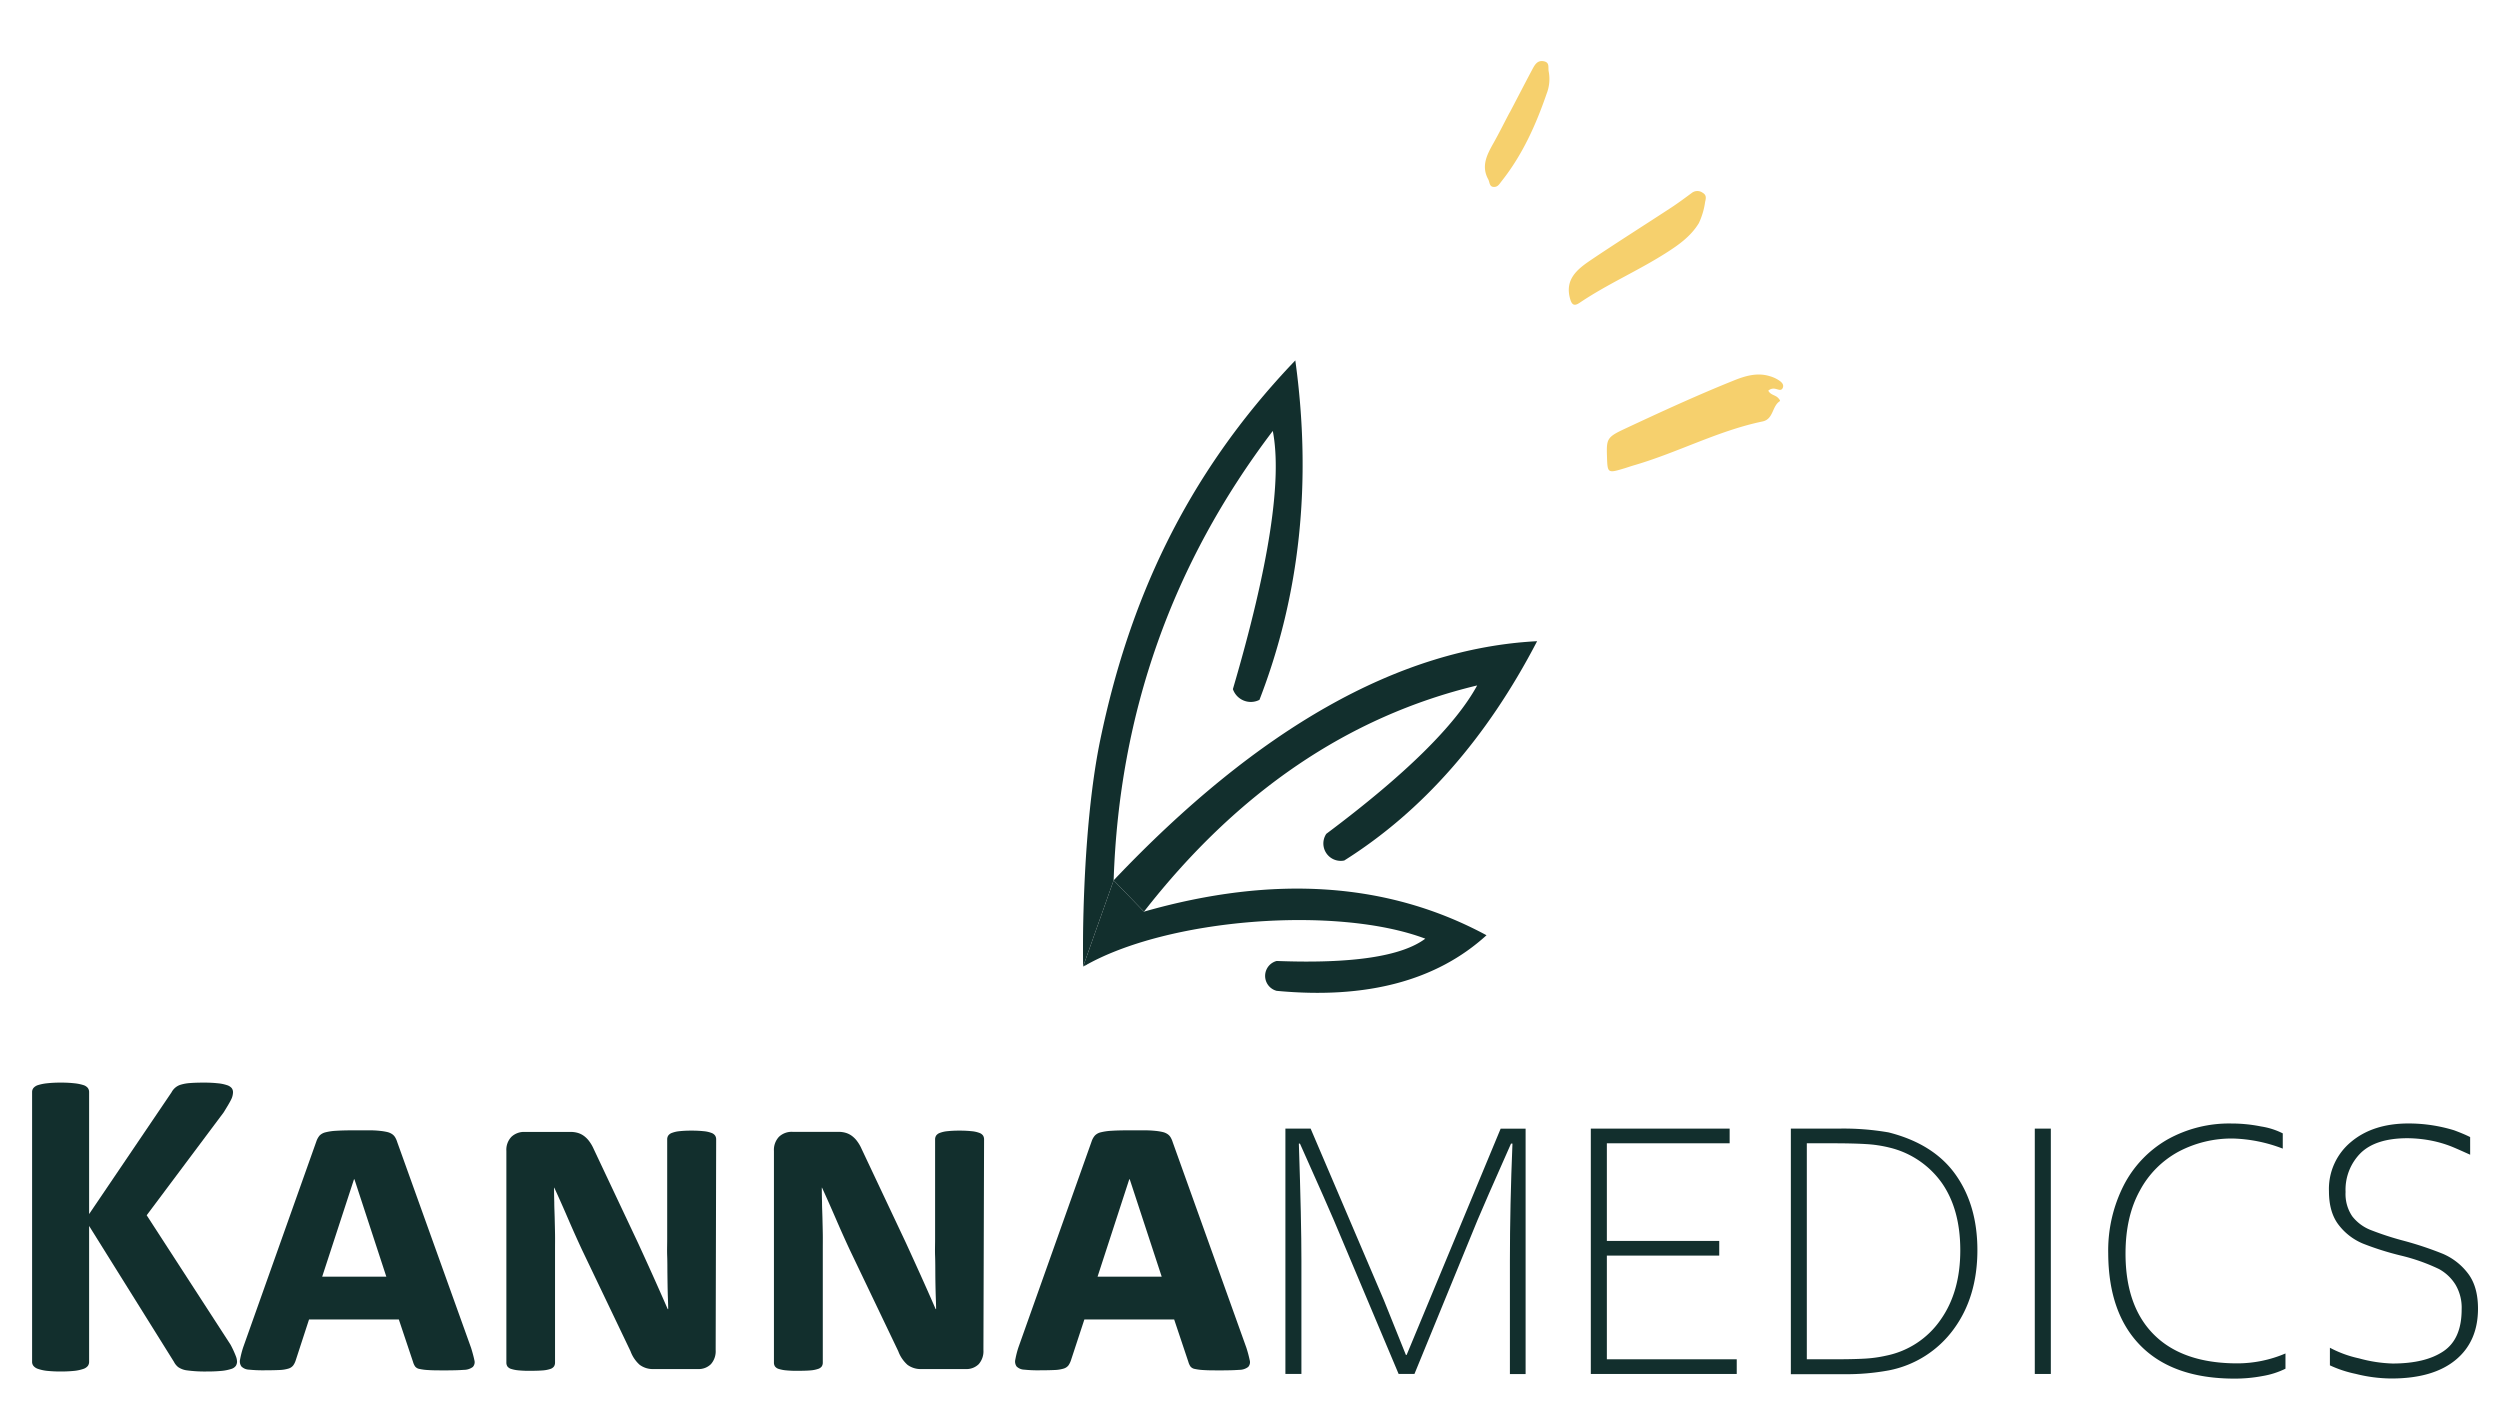 <svg id="Ebene_1" data-name="Ebene 1" xmlns="http://www.w3.org/2000/svg" width="231.42mm" height="129.82mm" viewBox="0 0 656 368">
  <defs>
    <style>
      .cls-1, .cls-2 {
        fill: #122f2d;
      }

      .cls-2 {
        fill-rule: evenodd;
      }

      .cls-3 {
        fill: #f6d06d;
      }
    </style>
  </defs>
  <path class="cls-1" d="M62.2,357.27a2.15,2.15,0,0,1-.32,1.13,2.28,2.28,0,0,1-1.19.81,11.83,11.83,0,0,1-2.42.5,38.54,38.54,0,0,1-3.87.17,35,35,0,0,1-5.32-.29,5.21,5.21,0,0,1-2.34-.87,4.29,4.29,0,0,1-1.11-1.39L23.38,321.69v35.64a1.81,1.81,0,0,1-.34,1.1,2.51,2.51,0,0,1-1.19.78,10.43,10.43,0,0,1-2.28.5,34,34,0,0,1-3.64.17,33.62,33.62,0,0,1-3.62-.17,10.74,10.74,0,0,1-2.3-.5,2.65,2.65,0,0,1-1.22-.78,1.68,1.68,0,0,1-.37-1.1V286.58a1.68,1.68,0,0,1,.37-1.1,2.61,2.61,0,0,1,1.22-.76,12,12,0,0,1,2.3-.46,31.23,31.23,0,0,1,3.62-.18,31.58,31.58,0,0,1,3.64.18,11.82,11.82,0,0,1,2.28.46,2.4,2.4,0,0,1,1.19.76,1.81,1.81,0,0,1,.34,1.1v32L45,286.64a4.18,4.18,0,0,1,1-1.25,4,4,0,0,1,1.48-.78,10.84,10.84,0,0,1,2.33-.41c1-.08,2.16-.12,3.64-.12a33.69,33.69,0,0,1,3.76.18,10.65,10.65,0,0,1,2.36.49,2.63,2.63,0,0,1,1.23.78,1.8,1.8,0,0,1,.34,1.05,4.51,4.51,0,0,1-.52,2c-.34.7-1,1.8-1.93,3.31l-20.2,27,22,33.95A26.49,26.49,0,0,1,61.94,356,4.29,4.29,0,0,1,62.2,357.27Z"/>
  <g>
    <path class="cls-2" d="M300.17,239.22q51.29-14.65,89.89,6.19Q370.37,263.34,335,260a4.05,4.05,0,0,1,0-7.84q29.65,1.14,39-5.85c-23.16-8.74-67.84-5.41-89.71,7.31"/>
    <path class="cls-2" d="M284.21,253.61s-.07-3.81,0-9.81c.2-12.11,1.07-33.13,4.52-49.76,7.38-35.45,21.86-68.85,51.16-99.47q6.58,47.75-9.41,89.07a4.94,4.94,0,0,1-4.12.19,5,5,0,0,1-2.85-3q14.21-48.45,10.47-67.75Q294.37,165.27,292.22,231"/>
    <g>
      <path class="cls-2" d="M292.22,231q56.83-59.94,111.12-62.75-19.83,38.17-50.61,57.55a4.56,4.56,0,0,1-4.71-7q31-23.19,39.59-38.94Q337,192,300.17,239.22"/>
      <polygon class="cls-2" points="292.22 230.99 292.27 231.05 300.22 239.27 301.63 242.3 284.21 253.61 284.21 253.61 292.22 230.99"/>
    </g>
  </g>
  <g>
    <path class="cls-3" d="M464,102.52c.53,1,1.54,1.11,2.26,1.62.42.31,1,1,.75,1.14-2.06,1.34-1.63,4.71-4.51,5.31-11.67,2.43-22.3,8.18-33.69,11.49-.8.23-1.59.51-2.39.76-4.62,1.4-4.61,1.39-4.75-3.13s0-5,4.59-7.15c9.47-4.43,19-8.82,28.68-12.71,3-1.22,6.15-2.14,9.38-1.16a8.59,8.59,0,0,1,2.47,1.11c.66.43,1.41,1.11,1,2s-1.25.34-1.9.24A2,2,0,0,0,464,102.52Z"/>
    <path class="cls-3" d="M445.79,58.53c-2.12,3.51-5.37,5.78-8.74,7.92-7.34,4.66-15.34,8.13-22.55,13-1.4.94-2.05.61-2.52-1.11-1.37-5,1.81-7.62,5.31-10,7-4.72,14.2-9.25,21.29-13.9,1.84-1.21,3.6-2.52,5.37-3.83a2.37,2.37,0,0,1,2.87,0c.94.56.87,1.3.61,2.35A19.37,19.37,0,0,1,445.79,58.53Z"/>
    <path class="cls-3" d="M396.14,29.54c2-3.78,3.94-7.58,5.95-11.35.65-1.2,1.32-2.47,3.06-2.1,1.58.34,1,1.69,1.24,2.71a10.58,10.58,0,0,1-.54,5.76c-2.82,8.17-6.31,16-11.79,22.93-.59.74-1,1.63-2.14,1.56s-1-1.24-1.41-2c-1.9-3.47-.34-6.45,1.38-9.5,1.48-2.63,2.82-5.34,4.22-8C396.13,29.53,396.13,29.53,396.14,29.54Z"/>
  </g>
  <path class="cls-1" d="M343.91,296.15l19.21,45,5.79,14.39h.19l24.67-59.37h6.55v64.38H396.2V330.77q0-14.44.67-30.68h-.38q-7.12,16.05-8.8,20.09l-16.54,40.35H367l-17-40.35q-1.25-3-8.89-20.09h-.29q.68,20.48.67,30.68v29.76h-4.2V296.15Z"/>
  <path class="cls-1" d="M417.43,296.15h36.43V300H421.64v25.62h29.49v3.85H421.64v27.21h34.08v3.85H417.43Z"/>
  <path class="cls-1" d="M482.44,296.15a68.94,68.94,0,0,1,13.15,1q11.81,3,17.54,11.05t5.74,19.8q0,12.33-6.24,20.8a27.53,27.53,0,0,1-17,10.79,61,61,0,0,1-11.76,1H469.92V296.15Zm31.94,31.92q0-10.63-4.76-17.55a23.56,23.56,0,0,0-13.74-9.37,33.5,33.5,0,0,0-6.22-.94q-3.44-.21-9-.21h-6.55v56.68H481c3.47,0,6.22-.05,8.25-.17a33.39,33.39,0,0,0,5.71-.79,22.82,22.82,0,0,0,14.24-9.39Q514.39,339,514.38,328.07Z"/>
  <path class="cls-1" d="M533.93,296.15h4.21v64.38h-4.21Z"/>
  <path class="cls-1" d="M553.2,328.89a37.69,37.69,0,0,1,4.06-17.84,29.29,29.29,0,0,1,11.4-12,33.12,33.12,0,0,1,16.85-4.24,39.43,39.43,0,0,1,7.82.78A18.88,18.88,0,0,1,599,297.4v4a39.23,39.23,0,0,0-13.06-2.65,29.79,29.79,0,0,0-14.24,3.42,25,25,0,0,0-10.18,10.21q-3.78,6.8-3.78,16.57,0,13.88,7.53,21.33T587,357.75a32.29,32.29,0,0,0,12.71-2.6v4a21.56,21.56,0,0,1-6,1.92,38.83,38.83,0,0,1-7.38.68q-16,0-24.53-8.53T553.2,328.89Z"/>
  <path class="cls-1" d="M611.37,358.27v-4.62a29.37,29.37,0,0,0,7.65,2.79,36.91,36.91,0,0,0,8.8,1.35q8.59,0,13.36-3.23t4.76-11a11.85,11.85,0,0,0-1.61-6.45A11.7,11.7,0,0,0,640,333a50,50,0,0,0-9.94-3.52,76.3,76.3,0,0,1-10-3.15,15.56,15.56,0,0,1-6.36-4.87q-2.58-3.3-2.58-8.88a16,16,0,0,1,5.76-12.91q5.76-4.86,15.08-4.87a40.67,40.67,0,0,1,12,1.79c1.56.58,3,1.17,4.21,1.78V303c-2-.9-3.61-1.63-5-2.19a30.85,30.85,0,0,0-5-1.47,33.9,33.9,0,0,0-6.43-.67q-8.26,0-12.26,3.85a13.61,13.61,0,0,0-4,10.26,10.41,10.41,0,0,0,1.74,6.36,11.35,11.35,0,0,0,4.71,3.56,78.82,78.82,0,0,0,8.85,2.89A90,90,0,0,1,641,329a16.32,16.32,0,0,1,6.48,5q2.74,3.45,2.75,9.37,0,8.67-5.91,13.51t-16.8,4.84a39,39,0,0,1-9.37-1.21A30.64,30.64,0,0,1,611.37,358.27Z"/>
  <path class="cls-1" d="M123.61,353.68c.42,1.36.7,2.44.86,3.22a1.86,1.86,0,0,1-.4,1.79,3.89,3.89,0,0,1-2.33.76c-1.13.09-2.75.14-4.86.14-1.87,0-3.35,0-4.42-.08a13.93,13.93,0,0,1-2.41-.3,1.85,1.85,0,0,1-1.12-.64,4.08,4.08,0,0,1-.55-1.2l-3.73-11.14H81.09L77.58,357a4.61,4.61,0,0,1-.66,1.31,2.46,2.46,0,0,1-1.2.8,9,9,0,0,1-2.36.38c-1,.05-2.35.08-4,.08a35.58,35.58,0,0,1-4-.17,3,3,0,0,1-2-.82A2.25,2.25,0,0,1,63,356.7a23.77,23.77,0,0,1,.83-3.22l19.19-54a4.8,4.8,0,0,1,.83-1.5,3.23,3.23,0,0,1,1.53-.85,14,14,0,0,1,2.81-.41q1.79-.12,4.71-.12h4a24.13,24.13,0,0,1,2.88.15,13.74,13.74,0,0,1,1.92.32,3.85,3.85,0,0,1,1.24.56,2.72,2.72,0,0,1,.77.85,5.81,5.81,0,0,1,.52,1.2ZM93,309.44h-.11L84.54,335h16.83Z"/>
  <path class="cls-1" d="M187.79,354.26a5.12,5.12,0,0,1-1.24,3.69,4.54,4.54,0,0,1-3.42,1.29H171.58a5.8,5.8,0,0,1-3.73-1.11,8.81,8.81,0,0,1-2.41-3.58L152.74,328q-1.91-4.1-3.74-8.35t-3.56-8h-.06q0,1.75.06,3.81c0,1.36.08,2.75.11,4.16s.07,2.8.09,4.19,0,2.66,0,3.83v29.89a1.85,1.85,0,0,1-.26,1,1.87,1.87,0,0,1-.95.68,8.13,8.13,0,0,1-1.89.38c-.81.07-1.86.11-3.16.11a28,28,0,0,1-3.25-.11,9.06,9.06,0,0,1-2-.38,1.88,1.88,0,0,1-1-.68,1.85,1.85,0,0,1-.26-1V302a4.91,4.91,0,0,1,1.33-3.7,4.82,4.82,0,0,1,3.5-1.28h12a6.66,6.66,0,0,1,1.93.26,5.21,5.21,0,0,1,1.63.82,6.59,6.59,0,0,1,1.38,1.41,10.18,10.18,0,0,1,1.15,2l11.61,24.61q2.13,4.62,4.05,8.9t3.76,8.5h.12c0-1.37-.08-2.83-.12-4.4s-.06-3.14-.08-4.74,0-3.19-.06-4.75,0-3,0-4.45V299a1.85,1.85,0,0,1,.26-1,2,2,0,0,1,1-.73,7.44,7.44,0,0,1,1.92-.44,27.74,27.74,0,0,1,3.16-.15,29.34,29.34,0,0,1,3.25.15,7.62,7.62,0,0,1,2,.44,2,2,0,0,1,1,.73,1.85,1.85,0,0,1,.26,1Z"/>
  <path class="cls-1" d="M258.05,354.26a5.13,5.13,0,0,1-1.23,3.69,4.54,4.54,0,0,1-3.42,1.29H241.85a5.8,5.8,0,0,1-3.73-1.11,8.93,8.93,0,0,1-2.42-3.58L223,328q-1.91-4.1-3.74-8.35c-1.23-2.83-2.41-5.51-3.56-8h-.06q0,1.75.06,3.81c0,1.36.08,2.75.11,4.16s.07,2.8.09,4.19,0,2.66,0,3.83v29.89a1.85,1.85,0,0,1-.26,1,1.88,1.88,0,0,1-1,.68,8.13,8.13,0,0,1-1.89.38c-.81.07-1.86.11-3.16.11a28,28,0,0,1-3.25-.11,9.06,9.06,0,0,1-2-.38,1.88,1.88,0,0,1-1-.68,1.85,1.85,0,0,1-.26-1V302a5,5,0,0,1,1.32-3.7A4.83,4.83,0,0,1,208,297h12a6.66,6.66,0,0,1,1.93.26,5.21,5.21,0,0,1,1.63.82,6.59,6.59,0,0,1,1.38,1.41,10.18,10.18,0,0,1,1.15,2L237.7,326.1q2.12,4.62,4.05,8.9t3.76,8.5h.12c0-1.37-.08-2.83-.12-4.4s-.07-3.14-.08-4.74,0-3.19-.06-4.75,0-3,0-4.45V299a1.85,1.85,0,0,1,.26-1,2,2,0,0,1,1-.73,7.51,7.51,0,0,1,1.93-.44,27.74,27.74,0,0,1,3.16-.15,29.34,29.34,0,0,1,3.25.15,7.66,7.66,0,0,1,2,.44,2,2,0,0,1,1,.73,1.93,1.93,0,0,1,.25,1Z"/>
  <path class="cls-1" d="M327.06,353.68a32.5,32.5,0,0,1,.86,3.22,1.86,1.86,0,0,1-.4,1.79,3.83,3.83,0,0,1-2.33.76c-1.13.09-2.75.14-4.85.14-1.88,0-3.36,0-4.43-.08a13.93,13.93,0,0,1-2.41-.3,1.85,1.85,0,0,1-1.12-.64,4.08,4.08,0,0,1-.55-1.2l-3.73-11.14H284.54L281,357a5.2,5.2,0,0,1-.66,1.31,2.53,2.53,0,0,1-1.21.8,9,9,0,0,1-2.36.38c-1,.05-2.34.08-4,.08a33.37,33.37,0,0,1-4-.17,3,3,0,0,1-2-.82,2.25,2.25,0,0,1-.34-1.88,23.77,23.77,0,0,1,.83-3.22l19.19-54a4.53,4.53,0,0,1,.84-1.5,3.11,3.11,0,0,1,1.52-.85,14.77,14.77,0,0,1,2.81-.41c1.19-.08,2.76-.12,4.72-.12h4.05a28,28,0,0,1,2.87.15,13.74,13.74,0,0,1,1.92.32,3.85,3.85,0,0,1,1.24.56,2.72,2.72,0,0,1,.77.85,5.81,5.81,0,0,1,.52,1.2Zm-30.62-44.24h-.12L288,335h16.83Z"/>
</svg>
